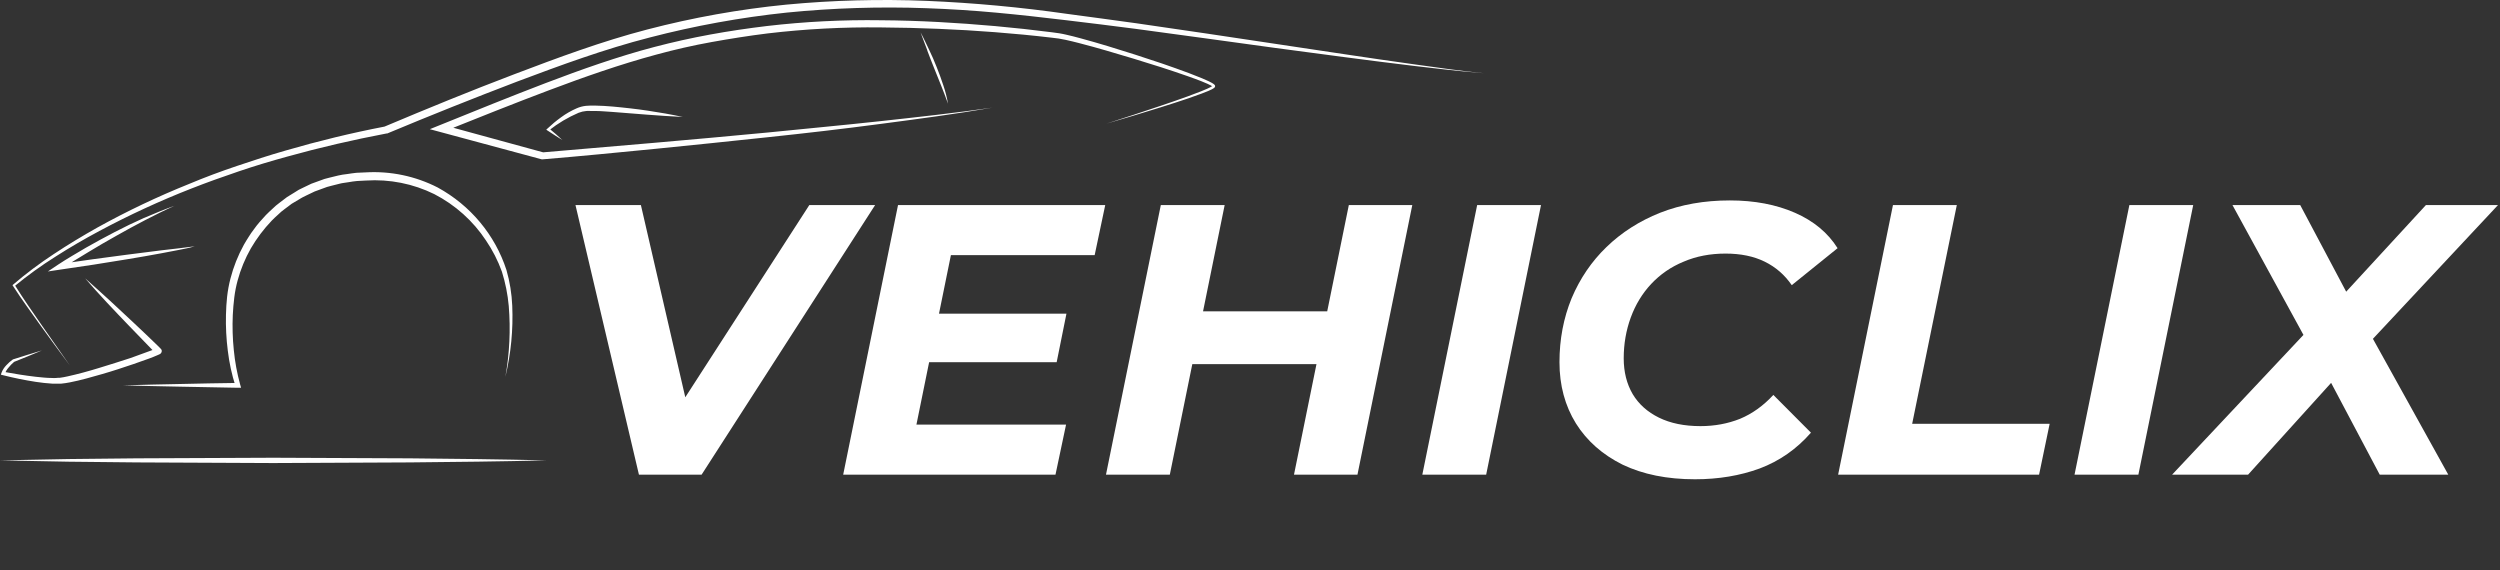 <svg width="171" height="39" viewBox="0 0 171 39" fill="none" xmlns="http://www.w3.org/2000/svg">
<rect x="0" y="0" width="171" height="39" fill="#333333" stroke="none"/>
<path d="M67.88 7.364C65.34 7.803 62.781 8.139 60.223 8.477C57.665 8.816 55.103 9.113 52.537 9.384C49.971 9.655 47.407 9.926 44.841 10.179C42.275 10.432 39.706 10.683 37.134 10.897H37.089H37.047L30.137 9.035L29.398 8.836L30.108 8.55C32.511 7.578 34.914 6.602 37.342 5.675C38.558 5.213 39.777 4.763 41.019 4.345C42.261 3.926 43.501 3.542 44.765 3.211C46.028 2.88 47.302 2.596 48.587 2.361C49.871 2.126 51.163 1.935 52.456 1.78C55.05 1.478 57.661 1.346 60.273 1.385C62.881 1.403 65.484 1.555 68.077 1.785C69.374 1.902 70.669 2.044 71.962 2.209L72.445 2.276C72.616 2.302 72.776 2.338 72.936 2.374C73.26 2.446 73.575 2.529 73.89 2.614C74.518 2.782 75.143 2.966 75.765 3.152C77.008 3.529 78.248 3.926 79.477 4.342C80.092 4.554 80.704 4.771 81.316 4.998C81.62 5.112 81.922 5.231 82.225 5.357C82.374 5.419 82.524 5.484 82.674 5.556C82.747 5.59 82.821 5.628 82.894 5.67C82.932 5.691 82.969 5.714 83.005 5.74C83.025 5.754 83.045 5.771 83.062 5.789C83.074 5.8 83.085 5.813 83.094 5.827C83.102 5.839 83.108 5.851 83.112 5.864C83.118 5.881 83.118 5.9 83.112 5.918C83.099 5.975 83.086 5.969 83.076 5.982L83.044 6.016C83.025 6.031 83.005 6.044 82.984 6.055C82.944 6.08 82.907 6.099 82.871 6.119C82.794 6.158 82.721 6.189 82.645 6.223C82.492 6.287 82.343 6.346 82.188 6.403C81.883 6.517 81.578 6.625 81.271 6.731C80.654 6.941 80.036 7.139 79.416 7.333C78.179 7.723 76.934 8.092 75.689 8.454C76.915 8.061 78.147 7.656 79.385 7.238C80 7.031 80.612 6.819 81.224 6.597C81.528 6.489 81.831 6.375 82.132 6.254C82.282 6.194 82.429 6.132 82.576 6.068C82.647 6.034 82.724 6 82.789 5.964C82.823 5.947 82.855 5.928 82.886 5.907C82.9 5.907 82.923 5.887 82.926 5.879H82.939C82.939 5.879 82.939 5.864 82.939 5.9C82.938 5.907 82.938 5.915 82.939 5.923L82.905 5.894L82.81 5.838C82.742 5.802 82.668 5.768 82.597 5.734C82.453 5.667 82.303 5.608 82.154 5.548C81.854 5.43 81.549 5.321 81.245 5.213C80.635 4.998 80.021 4.794 79.406 4.595C78.169 4.203 76.932 3.821 75.687 3.464C75.064 3.283 74.439 3.11 73.811 2.948C73.499 2.867 73.186 2.79 72.873 2.723C72.716 2.689 72.558 2.658 72.406 2.635L71.925 2.576C70.641 2.423 69.348 2.302 68.053 2.201C66.758 2.1 65.466 2.023 64.171 1.971C62.876 1.92 61.578 1.883 60.283 1.876C57.684 1.844 55.085 1.981 52.503 2.286C51.216 2.446 49.939 2.648 48.665 2.878C47.391 3.108 46.139 3.394 44.891 3.735C42.398 4.409 39.955 5.267 37.536 6.179C35.117 7.09 32.708 8.056 30.299 9.02L30.27 8.537L37.173 10.425H37.087L44.801 9.764C47.37 9.541 49.939 9.308 52.506 9.064C55.072 8.805 57.638 8.568 60.202 8.289C62.766 8.01 65.327 7.728 67.88 7.364ZM96.745 4.402C95.159 4.181 93.575 3.951 91.993 3.712L82.498 2.289L77.743 1.594C76.167 1.367 74.57 1.168 72.984 0.948C69.807 0.493 66.609 0.197 63.401 0.06C60.188 -0.072 56.97 0.014 53.769 0.318C50.566 0.635 47.393 1.203 44.281 2.015C41.166 2.826 38.156 3.947 35.169 5.081C32.183 6.215 29.22 7.429 26.273 8.671L26.323 8.655C24.035 9.095 21.768 9.647 19.532 10.298C18.413 10.618 17.308 10.98 16.204 11.352C15.101 11.724 14.014 12.127 12.939 12.579C10.78 13.446 8.679 14.445 6.648 15.572C5.634 16.14 4.641 16.74 3.677 17.38C2.706 18.017 1.777 18.714 0.896 19.467L0.854 19.506L0.885 19.555C1.185 20.027 1.505 20.482 1.826 20.939C2.146 21.396 2.469 21.851 2.797 22.3C3.451 23.204 4.111 24.103 4.778 24.997C4.135 24.088 3.496 23.174 2.861 22.256L1.915 20.88C1.605 20.418 1.292 19.955 1.003 19.483V19.568C1.892 18.837 2.827 18.162 3.804 17.548C4.775 16.926 5.774 16.347 6.793 15.802C8.829 14.711 10.93 13.742 13.084 12.899C14.161 12.475 15.251 12.088 16.346 11.716C17.442 11.344 18.55 11.011 19.666 10.706C21.896 10.084 24.155 9.565 26.43 9.131H26.456H26.483C29.425 7.901 32.388 6.718 35.374 5.579C38.361 4.456 41.355 3.356 44.439 2.565C47.516 1.764 50.651 1.194 53.816 0.861C56.992 0.544 60.186 0.444 63.375 0.561C64.969 0.618 66.561 0.719 68.153 0.866C69.742 1.013 71.329 1.191 72.918 1.382C74.507 1.574 76.096 1.765 77.683 1.974L82.448 2.622L87.205 3.276L91.964 3.908C93.54 4.115 95.14 4.319 96.729 4.51C98.318 4.701 99.91 4.882 101.507 5.009C99.915 4.856 98.329 4.621 96.745 4.402ZM8.847 22.308L10.41 23.922L10.591 24.113C10.591 24.113 10.591 24.129 10.57 24.038C10.568 24.01 10.572 23.981 10.581 23.954C10.591 23.927 10.606 23.902 10.625 23.881L10.643 23.866H10.623L10.504 23.915C10.334 23.982 10.155 24.044 9.979 24.106L8.939 24.485C8.224 24.723 7.505 24.942 6.785 25.165C6.065 25.387 5.34 25.586 4.615 25.746C4.437 25.785 4.255 25.821 4.09 25.841C4.006 25.841 3.922 25.841 3.827 25.854C3.733 25.867 3.646 25.854 3.564 25.854C3.197 25.854 2.824 25.81 2.451 25.772C1.707 25.686 0.961 25.565 0.223 25.428L0.323 25.593C0.379 25.427 0.469 25.273 0.586 25.141C0.701 24.997 0.83 24.865 0.972 24.746L0.948 24.759C1.592 24.501 2.23 24.243 2.868 23.969C2.205 24.167 1.543 24.372 0.883 24.584C0.719 24.7 0.568 24.833 0.433 24.981C0.289 25.13 0.176 25.305 0.102 25.498L0.06 25.627L0.202 25.663C0.94 25.849 1.684 26.001 2.44 26.118C2.818 26.174 3.199 26.221 3.586 26.242C3.683 26.242 3.78 26.242 3.88 26.242C3.98 26.248 4.081 26.248 4.182 26.242C4.384 26.224 4.576 26.192 4.768 26.156C5.524 26.009 6.252 25.797 6.982 25.588C7.712 25.379 8.432 25.139 9.149 24.896C9.506 24.772 9.866 24.638 10.221 24.516C10.399 24.449 10.578 24.38 10.746 24.305L10.888 24.243L10.93 24.222L10.959 24.204L10.99 24.178L11.006 24.163C11.027 24.14 11.043 24.114 11.053 24.086C11.064 24.058 11.068 24.027 11.066 23.997C11.051 23.904 11.037 23.912 11.043 23.915L11.024 23.891L10.988 23.847L10.927 23.783L10.875 23.734L10.775 23.633C10.249 23.116 9.693 22.6 9.149 22.083C8.054 21.05 6.953 20.033 5.823 19.038C6.769 20.141 7.807 21.226 8.847 22.308ZM10.376 26.407L12.338 26.448C13.646 26.479 14.955 26.504 16.265 26.523H16.491L16.425 26.298C16.213 25.527 16.068 24.739 15.992 23.943C15.91 23.145 15.887 22.342 15.923 21.541L15.963 20.942L16.026 20.343C16.074 19.951 16.15 19.564 16.254 19.183C16.461 18.418 16.765 17.681 17.158 16.99C17.557 16.305 18.037 15.668 18.587 15.092C18.721 14.945 18.876 14.818 19.02 14.681L19.238 14.48C19.314 14.415 19.396 14.358 19.475 14.296L19.953 13.937L20.457 13.638C20.541 13.589 20.625 13.532 20.72 13.485L20.982 13.356L21.521 13.098L22.085 12.891L22.367 12.788C22.461 12.757 22.561 12.736 22.658 12.71L23.241 12.563C23.433 12.512 23.635 12.499 23.835 12.463C24.035 12.426 24.232 12.398 24.431 12.38L25.035 12.349C26.647 12.245 28.259 12.565 29.703 13.276C31.14 14.017 32.358 15.11 33.241 16.448C33.692 17.111 34.057 17.827 34.329 18.578C34.57 19.345 34.728 20.135 34.799 20.934C34.931 22.55 34.853 24.177 34.568 25.774C34.949 24.183 35.107 22.549 35.038 20.916C35.003 20.087 34.87 19.266 34.641 18.468C33.861 16.066 32.178 14.048 29.937 12.824C28.422 12.048 26.72 11.691 25.014 11.791L24.379 11.819C24.169 11.838 23.958 11.876 23.748 11.905C23.538 11.933 23.328 11.954 23.123 12.008L22.503 12.16C22.401 12.189 22.298 12.209 22.196 12.24L21.896 12.349L21.297 12.566C21.103 12.654 20.914 12.749 20.722 12.842L20.436 12.982C20.344 13.033 20.255 13.093 20.173 13.147L19.632 13.48L19.125 13.865C19.044 13.932 18.954 13.992 18.876 14.061L18.642 14.276C18.492 14.423 18.327 14.557 18.185 14.712L17.757 15.187C17.612 15.342 17.494 15.518 17.368 15.683L17.179 15.941C17.121 16.027 17.066 16.117 17.011 16.2C16.9 16.381 16.782 16.554 16.682 16.74C16.277 17.474 15.968 18.254 15.76 19.064C15.656 19.469 15.581 19.881 15.534 20.296C15.516 20.5 15.495 20.707 15.482 20.911L15.456 21.531C15.436 22.354 15.478 23.177 15.582 23.995C15.68 24.815 15.856 25.624 16.107 26.412L16.27 26.192C14.957 26.208 13.643 26.236 12.343 26.265L10.381 26.306L8.419 26.36L10.376 26.407ZM9.85 14.906C9.167 15.208 8.5 15.536 7.838 15.877C7.176 16.218 6.525 16.577 5.876 16.944C5.553 17.127 5.232 17.318 4.915 17.512C4.597 17.706 4.284 17.892 3.958 18.111L3.276 18.568L4.1 18.444L6.414 18.101C7.184 17.977 7.954 17.858 8.723 17.729C9.493 17.6 10.26 17.471 11.027 17.326L12.178 17.106C12.558 17.032 12.944 16.959 13.32 16.848C12.548 16.951 11.773 17.039 10.998 17.127L8.679 17.422L6.359 17.731L4.045 18.062L4.184 18.398C4.781 18 5.429 17.623 6.06 17.233C6.69 16.843 7.334 16.481 7.977 16.117C8.621 15.753 9.272 15.394 9.929 15.056C10.586 14.717 11.242 14.387 11.933 14.079C11.232 14.325 10.544 14.611 9.858 14.906H9.85ZM37.554 8.787V8.916C38.17 8.43 38.85 8.026 39.574 7.715C39.747 7.648 39.928 7.606 40.113 7.591C40.197 7.578 40.302 7.591 40.397 7.591C40.491 7.591 40.593 7.591 40.691 7.591C41.087 7.591 41.479 7.633 41.886 7.656L44.287 7.845C45.09 7.904 45.892 7.963 46.698 7.999C45.91 7.826 45.122 7.692 44.318 7.571C43.919 7.514 43.53 7.457 43.12 7.413C42.711 7.369 42.319 7.323 41.915 7.289C41.51 7.256 41.108 7.227 40.699 7.222H40.391C40.285 7.222 40.179 7.228 40.073 7.24C39.856 7.264 39.645 7.32 39.446 7.408C39.067 7.573 38.708 7.779 38.377 8.023C38.048 8.26 37.735 8.519 37.441 8.798L37.363 8.872L37.447 8.927C37.783 9.149 38.122 9.368 38.466 9.58C38.179 9.304 37.872 9.043 37.562 8.787H37.554ZM63.422 3.446C63.572 3.854 63.735 4.26 63.895 4.663L64.381 5.874C64.463 6.075 64.544 6.277 64.618 6.481C64.691 6.685 64.77 6.886 64.843 7.093C64.77 6.662 64.662 6.238 64.52 5.825C64.386 5.409 64.231 5.001 64.071 4.595C63.911 4.19 63.74 3.79 63.546 3.392C63.351 2.994 63.178 2.601 62.968 2.217C63.123 2.632 63.273 3.048 63.43 3.446H63.422Z" fill="white"/>
<path d="M43.703 32.466L39.362 14.025H43.837L47.615 30.385H44.801L55.358 14.025H59.859L47.99 32.466H43.703ZM63.916 21.454H72.945L72.276 24.774H63.247L63.916 21.454ZM62.684 29.041H72.919L72.195 32.466H57.674L61.425 14.025H75.598L74.875 17.45H65.042L62.684 29.041ZM92.26 14.025H96.601L92.85 32.466H88.509L92.26 14.025ZM80.016 32.466H75.649L79.4 14.025H83.767L80.016 32.466ZM90.385 24.905H81.249L81.972 21.296H91.108L90.385 24.905ZM97.287 32.466L101.038 14.025H105.405L101.654 32.466H97.287ZM115.938 32.782C114.027 32.782 112.375 32.449 110.982 31.781C109.606 31.096 108.543 30.157 107.793 28.962C107.043 27.75 106.668 26.354 106.668 24.774C106.668 23.21 106.945 21.753 107.499 20.4C108.07 19.048 108.865 17.88 109.883 16.897C110.919 15.896 112.143 15.114 113.554 14.552C114.983 13.99 116.572 13.709 118.323 13.709C120.002 13.709 121.484 13.99 122.77 14.552C124.056 15.114 125.03 15.922 125.691 16.976L122.556 19.505C122.074 18.802 121.458 18.267 120.707 17.898C119.957 17.529 119.064 17.345 118.028 17.345C116.974 17.345 116.019 17.529 115.161 17.898C114.304 18.249 113.563 18.758 112.937 19.426C112.33 20.076 111.866 20.84 111.544 21.718C111.223 22.596 111.062 23.527 111.062 24.51C111.062 25.441 111.267 26.258 111.678 26.96C112.089 27.645 112.687 28.181 113.473 28.567C114.259 28.953 115.206 29.147 116.313 29.147C117.278 29.147 118.18 28.98 119.019 28.646C119.859 28.295 120.618 27.75 121.297 27.013L123.869 29.595C122.886 30.719 121.717 31.535 120.359 32.045C119.019 32.536 117.546 32.782 115.938 32.782ZM125.728 32.466L129.479 14.025H133.846L130.792 28.989H140.196L139.473 32.466H125.728ZM141.898 32.466L145.649 14.025H150.016L146.265 32.466H141.898ZM148.573 32.466L158.674 21.718L158.245 24.168L152.699 14.025H157.334L161.192 21.296L159.29 21.243L165.934 14.025H170.864L161.38 24.168L161.514 21.744L167.462 32.466H162.773L158.7 24.774L160.656 24.853L153.77 32.466H148.573Z" fill="white"/>
<path d="M37.376 31.49C34.26 31.565 31.148 31.601 28.032 31.629L18.686 31.673L9.343 31.629L4.67 31.58L0 31.49L4.67 31.399L9.343 31.35L18.686 31.309L28.032 31.35C31.148 31.379 34.26 31.415 37.376 31.49Z" fill="white"/>
</svg>
